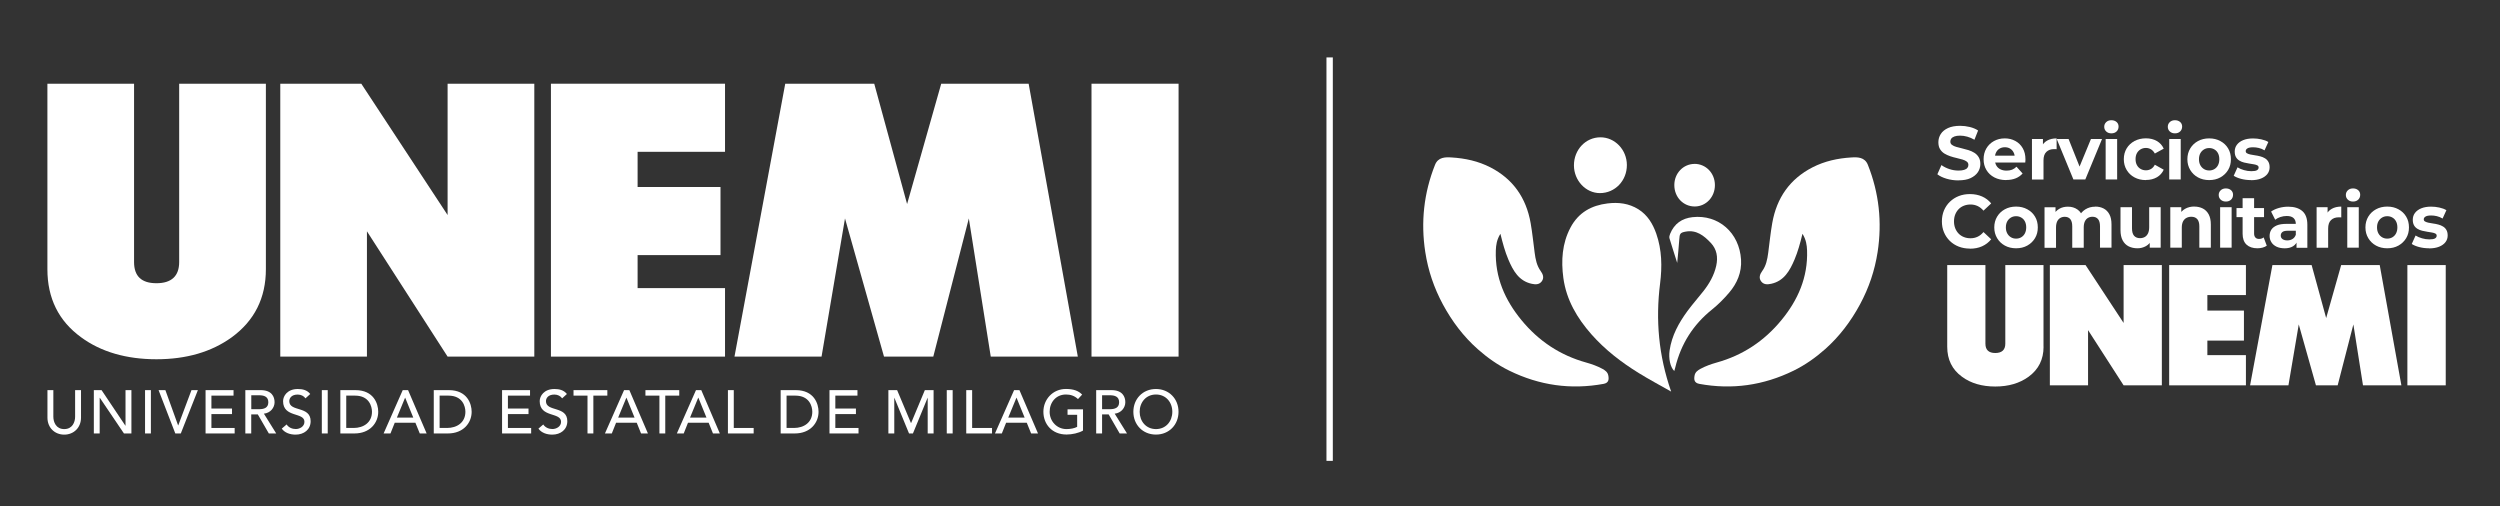 <?xml version="1.0" encoding="UTF-8"?>
<svg id="Capa_1" xmlns="http://www.w3.org/2000/svg" version="1.1" viewBox="0 0 491.57 99.57">
  <rect x="0" y="0" width="491.57" height="99.57" fill="#333333" stroke="none"/>
  <!-- Generator: Adobe Illustrator 29.0.1, SVG Export Plug-In . SVG Version: 2.1.0 Build 192)  -->
  <defs>
    <style>
      .st0 {
        fill: #fff;
      }
    </style>
  </defs>
  <g>
    <g>
      <g>
        <path class="st0" d="M401.82,68.19c0,2.49-.98,4.46-2.96,5.9-1.76,1.27-3.93,1.91-6.53,1.91s-4.8-.63-6.53-1.91c-1.95-1.41-2.92-3.38-2.92-5.9v-16.07h7.51v15.46c0,1.22.65,1.83,1.94,1.83s1.97-.61,1.97-1.83v-15.46h7.51v16.07Z"/>
        <polygon class="st0" points="425.08 75.77 417.56 75.77 410.57 64.91 410.57 75.77 403.06 75.77 403.06 52.12 410.08 52.12 417.56 63.5 417.56 52.12 425.08 52.12 425.08 75.77"/>
        <polygon class="st0" points="441.61 75.77 426.52 75.77 426.52 52.12 441.61 52.12 441.61 58.02 434.03 58.02 434.03 61.07 441.22 61.07 441.22 66.97 434.03 66.97 434.03 69.83 441.61 69.83 441.61 75.77"/>
        <polygon class="st0" points="472.18 75.77 464.63 75.77 462.74 63.79 459.65 75.77 455.38 75.77 452 63.79 449.97 75.77 442.43 75.77 446.82 52.12 454.53 52.12 457.39 62.54 460.34 52.12 467.92 52.12 472.18 75.77"/>
        <rect class="st0" x="473.36" y="52.12" width="7.54" height="23.65"/>
      </g>
      <g>
        <path class="st0" d="M387.32,48.88c-.78,0-1.51-.13-2.18-.39-.67-.26-1.25-.63-1.75-1.12-.49-.48-.88-1.05-1.15-1.7-.28-.65-.41-1.37-.41-2.15s.14-1.49.41-2.15c.28-.65.66-1.22,1.16-1.7.5-.48,1.08-.86,1.75-1.12.67-.26,1.4-.39,2.19-.39.88,0,1.68.16,2.39.47.71.31,1.31.77,1.79,1.37l-1.51,1.42c-.35-.4-.73-.71-1.16-.91s-.89-.3-1.39-.3c-.47,0-.91.08-1.31.24-.4.16-.74.38-1.03.68-.29.3-.51.65-.67,1.05-.16.4-.24.85-.24,1.35s.08.94.24,1.35c.16.4.38.75.67,1.05.29.3.63.52,1.03.68.4.16.83.24,1.31.24.5,0,.97-.1,1.39-.3.43-.2.81-.51,1.16-.92l1.51,1.42c-.48.6-1.08,1.06-1.79,1.38-.71.32-1.51.47-2.4.47Z"/>
        <path class="st0" d="M396.42,48.82c-.83,0-1.57-.18-2.21-.53-.64-.35-1.15-.84-1.52-1.46s-.56-1.32-.56-2.11.19-1.51.56-2.12c.37-.62.88-1.1,1.52-1.45s1.38-.53,2.21-.53,1.56.18,2.2.53c.65.35,1.16.83,1.52,1.44.37.61.55,1.32.55,2.13s-.18,1.49-.55,2.11c-.37.62-.88,1.1-1.52,1.46-.65.36-1.38.53-2.2.53ZM396.42,46.92c.38,0,.72-.09,1.02-.27.3-.18.54-.43.71-.76.17-.33.26-.72.26-1.18s-.09-.86-.26-1.18c-.17-.33-.41-.58-.71-.75-.3-.18-.64-.27-1.02-.27s-.72.09-1.02.27c-.3.18-.54.43-.72.75-.18.33-.27.72-.27,1.18s.09.85.27,1.18c.18.33.42.58.72.76.3.18.64.27,1.02.27Z"/>
        <path class="st0" d="M411.99,40.62c.62,0,1.17.13,1.65.38s.86.64,1.13,1.15c.28.52.41,1.18.41,1.99v4.56h-2.26v-4.2c0-.64-.13-1.11-.39-1.42s-.63-.46-1.1-.46c-.33,0-.62.08-.88.23-.26.15-.46.38-.61.69-.14.31-.22.7-.22,1.17v4h-2.26v-4.2c0-.64-.13-1.11-.38-1.42-.26-.31-.62-.46-1.1-.46-.33,0-.62.08-.88.23-.26.15-.46.38-.61.69-.14.31-.22.7-.22,1.17v4h-2.26v-7.96h2.16v2.18l-.41-.64c.27-.54.65-.95,1.15-1.24s1.07-.42,1.7-.42c.72,0,1.34.18,1.88.56.54.37.89.93,1.07,1.69l-.8-.22c.26-.62.68-1.11,1.25-1.48.58-.37,1.23-.55,1.98-.55Z"/>
        <path class="st0" d="M420.28,48.82c-.65,0-1.23-.13-1.73-.38-.51-.26-.9-.65-1.18-1.18-.28-.53-.42-1.2-.42-2.02v-4.5h2.26v4.16c0,.66.14,1.15.41,1.46.28.31.66.47,1.17.47.35,0,.66-.08.93-.23.27-.15.48-.39.64-.71.15-.32.23-.72.23-1.21v-3.94h2.26v7.96h-2.15v-2.19l.39.64c-.26.55-.65.97-1.15,1.25-.51.28-1.06.42-1.66.42Z"/>
        <path class="st0" d="M431.48,40.62c.62,0,1.17.13,1.66.38s.87.64,1.15,1.15c.28.52.42,1.18.42,1.99v4.56h-2.26v-4.2c0-.64-.14-1.11-.41-1.42-.28-.31-.67-.46-1.17-.46-.36,0-.68.08-.96.23-.29.15-.51.39-.67.7-.16.32-.24.72-.24,1.21v3.94h-2.26v-7.96h2.16v2.2l-.41-.67c.28-.53.68-.94,1.2-1.23.52-.29,1.12-.43,1.78-.43Z"/>
        <path class="st0" d="M437.67,39.63c-.42,0-.75-.12-1.02-.37-.26-.25-.39-.55-.39-.92s.13-.67.39-.92.6-.37,1.02-.37.75.12,1.02.35c.26.23.39.53.39.9,0,.38-.13.7-.38.95-.26.25-.6.38-1.02.38ZM436.54,48.7v-7.96h2.26v7.96h-2.26Z"/>
        <path class="st0" d="M439.76,42.69v-1.78h5.41v1.78h-5.41ZM443.88,48.82c-.92,0-1.63-.24-2.15-.72-.51-.48-.77-1.19-.77-2.14v-6.99h2.26v6.96c0,.34.09.59.26.78.17.18.41.27.71.27.36,0,.66-.1.91-.3l.61,1.63c-.23.17-.51.29-.83.38-.32.08-.66.13-1.01.13Z"/>
        <path class="st0" d="M449.19,48.82c-.61,0-1.13-.11-1.57-.32-.43-.21-.77-.5-1-.87-.23-.36-.35-.77-.35-1.23s.11-.89.34-1.24.59-.63,1.08-.84,1.14-.3,1.93-.3h2.07v1.35h-1.83c-.53,0-.9.09-1.1.27-.2.18-.3.4-.3.67,0,.3.11.53.34.7.23.17.54.26.94.26s.72-.09,1.02-.27c.3-.18.52-.45.65-.81l.35,1.07c-.16.51-.46.9-.9,1.17-.43.27-1,.4-1.68.4ZM451.56,48.7v-1.55l-.14-.34v-2.78c0-.49-.15-.88-.44-1.15-.3-.28-.75-.41-1.36-.41-.42,0-.82.07-1.23.2-.4.13-.74.31-1.02.54l-.81-1.61c.43-.31.94-.54,1.54-.71.6-.17,1.21-.25,1.83-.25,1.19,0,2.11.29,2.77.86.66.57.99,1.47.99,2.68v4.54h-2.12Z"/>
        <path class="st0" d="M455.51,48.7v-7.96h2.16v2.25l-.3-.65c.23-.56.6-.99,1.12-1.28.51-.29,1.14-.44,1.87-.44v2.13c-.1,0-.18-.02-.26-.02-.08,0-.16,0-.25,0-.62,0-1.12.18-1.5.54-.38.36-.57.92-.57,1.68v3.76h-2.26Z"/>
        <path class="st0" d="M462.67,39.63c-.42,0-.75-.12-1.02-.37-.26-.25-.39-.55-.39-.92s.13-.67.39-.92.6-.37,1.02-.37.75.12,1.02.35c.26.23.39.53.39.9,0,.38-.13.7-.38.95-.26.25-.6.38-1.02.38ZM461.54,48.7v-7.96h2.26v7.96h-2.26Z"/>
        <path class="st0" d="M469.4,48.82c-.83,0-1.57-.18-2.21-.53-.64-.35-1.15-.84-1.52-1.46-.37-.62-.56-1.32-.56-2.11s.19-1.51.56-2.12c.37-.62.88-1.1,1.52-1.45.64-.35,1.38-.53,2.21-.53s1.56.18,2.2.53c.65.35,1.16.83,1.52,1.44.37.61.55,1.32.55,2.13s-.18,1.49-.55,2.11c-.37.62-.88,1.1-1.52,1.46-.65.36-1.38.53-2.2.53ZM469.4,46.92c.38,0,.72-.09,1.02-.27.3-.18.54-.43.71-.76.17-.33.26-.72.26-1.18s-.09-.86-.26-1.18c-.17-.33-.41-.58-.71-.75-.3-.18-.64-.27-1.02-.27s-.72.09-1.02.27c-.3.18-.54.43-.72.75-.18.33-.27.72-.27,1.18s.09.85.27,1.18c.18.33.42.58.72.76.3.18.64.27,1.02.27Z"/>
        <path class="st0" d="M477.6,48.82c-.67,0-1.31-.08-1.92-.24s-1.1-.37-1.46-.61l.75-1.66c.36.23.78.41,1.27.55s.97.21,1.44.21c.52,0,.89-.06,1.11-.19.22-.13.33-.31.33-.53,0-.19-.08-.33-.25-.42-.17-.09-.39-.17-.67-.21s-.59-.1-.92-.15c-.33-.05-.67-.12-1.01-.2s-.65-.21-.93-.38c-.28-.17-.51-.39-.67-.68-.17-.29-.25-.66-.25-1.11,0-.5.14-.95.43-1.33.29-.38.7-.69,1.24-.91s1.19-.33,1.94-.33c.53,0,1.07.06,1.62.18.55.12,1.01.29,1.38.52l-.75,1.64c-.38-.23-.76-.38-1.14-.47s-.75-.13-1.11-.13c-.5,0-.87.07-1.1.21s-.35.32-.35.53c0,.2.08.35.25.44.17.1.39.18.67.24.28.06.59.11.92.16.33.04.67.11,1.01.2.34.09.65.21.92.38.28.16.5.38.67.67.17.28.26.65.26,1.1,0,.49-.14.93-.43,1.31-.29.38-.71.68-1.25.9-.55.22-1.21.33-1.99.33Z"/>
      </g>
      <g>
        <path class="st0" d="M385.07,35.47c-.81,0-1.59-.11-2.33-.33-.74-.22-1.34-.51-1.8-.87l.8-1.81c.44.32.95.58,1.54.78s1.2.3,1.81.3c.46,0,.84-.05,1.12-.14.29-.09.5-.22.63-.39.14-.17.2-.36.2-.58,0-.28-.11-.5-.32-.66-.21-.16-.49-.3-.84-.4-.35-.1-.73-.2-1.15-.3-.42-.09-.84-.21-1.26-.35s-.8-.32-1.15-.53c-.35-.22-.63-.5-.85-.86-.22-.35-.33-.81-.33-1.36,0-.59.16-1.13.47-1.62.31-.49.79-.88,1.42-1.17.63-.29,1.43-.44,2.39-.44.64,0,1.27.08,1.89.23.62.15,1.17.38,1.64.69l-.72,1.82c-.47-.28-.95-.48-1.42-.61s-.94-.2-1.39-.2-.83.05-1.12.16c-.29.11-.5.25-.62.42-.13.17-.19.37-.19.6,0,.27.11.48.32.64.21.16.49.29.84.39.35.1.73.2,1.15.3.42.1.84.21,1.26.34.42.13.8.3,1.15.52.35.22.63.5.85.86s.33.8.33,1.35c0,.58-.16,1.11-.48,1.6-.32.48-.8.87-1.43,1.17-.63.3-1.43.44-2.4.44Z"/>
        <path class="st0" d="M394.48,35.41c-.89,0-1.67-.18-2.34-.53-.67-.35-1.19-.84-1.56-1.46-.37-.62-.55-1.32-.55-2.11s.18-1.51.54-2.12c.36-.62.86-1.1,1.49-1.45.63-.35,1.34-.53,2.13-.53s1.45.17,2.07.5,1.1.8,1.46,1.42c.36.62.54,1.35.54,2.21,0,.09,0,.19-.01.3,0,.11-.02.22-.03.32h-6.34v-1.35h5.15l-.87.4c0-.41-.08-.77-.25-1.08-.16-.31-.39-.54-.68-.72-.29-.17-.63-.26-1.02-.26s-.73.09-1.02.26c-.3.17-.52.41-.69.73s-.25.68-.25,1.1v.35c0,.43.09.82.28,1.15s.45.58.8.75c.34.17.75.26,1.21.26.42,0,.78-.06,1.1-.19.31-.13.6-.32.86-.58l1.2,1.33c-.36.41-.81.73-1.35.95-.54.22-1.17.33-1.87.33Z"/>
        <path class="st0" d="M399.54,35.29v-7.96h2.16v2.25l-.3-.65c.23-.56.6-.99,1.12-1.28.51-.29,1.14-.44,1.87-.44v2.13c-.1,0-.18-.02-.26-.02-.08,0-.16,0-.25,0-.62,0-1.12.18-1.5.54-.38.36-.57.92-.57,1.68v3.76h-2.26Z"/>
        <path class="st0" d="M407.69,35.29l-3.28-7.96h2.33l2.73,6.85h-1.16l2.83-6.85h2.18l-3.29,7.96h-2.34Z"/>
        <path class="st0" d="M415.16,26.22c-.42,0-.75-.12-1.02-.37-.26-.25-.39-.55-.39-.92s.13-.67.39-.92.6-.37,1.02-.37.75.12,1.02.35c.26.23.39.53.39.9,0,.38-.13.7-.38.95-.26.25-.6.38-1.02.38ZM414.03,35.29v-7.96h2.26v7.96h-2.26Z"/>
        <path class="st0" d="M421.95,35.41c-.84,0-1.59-.17-2.25-.53-.66-.35-1.17-.84-1.54-1.46-.37-.62-.56-1.33-.56-2.12s.19-1.51.56-2.12c.37-.62.89-1.1,1.54-1.45.66-.35,1.41-.53,2.25-.53s1.54.18,2.15.53,1.06.85,1.35,1.5l-1.75.96c-.2-.37-.46-.65-.76-.83-.3-.18-.64-.27-.99-.27-.39,0-.73.09-1.04.27-.31.18-.55.43-.73.75-.18.33-.27.72-.27,1.18s.09.86.27,1.18c.18.33.42.58.73.75.31.18.66.27,1.04.27.36,0,.69-.09.99-.26s.56-.45.76-.84l1.75.98c-.29.64-.74,1.14-1.35,1.49-.61.35-1.32.53-2.15.53Z"/>
        <path class="st0" d="M427.66,26.22c-.42,0-.75-.12-1.02-.37-.26-.25-.39-.55-.39-.92s.13-.67.39-.92.6-.37,1.02-.37.75.12,1.02.35c.26.23.39.53.39.9,0,.38-.13.7-.38.95-.26.25-.6.38-1.02.38ZM426.53,35.29v-7.96h2.26v7.96h-2.26Z"/>
        <path class="st0" d="M434.39,35.41c-.83,0-1.57-.18-2.21-.53-.64-.35-1.15-.84-1.52-1.46s-.56-1.32-.56-2.11.19-1.51.56-2.12c.37-.62.88-1.1,1.52-1.45s1.38-.53,2.21-.53,1.56.18,2.2.53c.65.35,1.16.83,1.52,1.44.37.61.55,1.32.55,2.13s-.18,1.49-.55,2.11c-.37.62-.88,1.1-1.52,1.46-.65.36-1.38.53-2.2.53ZM434.39,33.52c.38,0,.72-.09,1.02-.27.3-.18.54-.43.71-.76.17-.33.26-.72.26-1.18s-.09-.86-.26-1.18c-.17-.33-.41-.58-.71-.75-.3-.18-.64-.27-1.02-.27s-.72.09-1.02.27c-.3.18-.54.43-.72.75-.18.33-.27.72-.27,1.18s.09.85.27,1.18c.18.33.42.58.72.76.3.18.64.27,1.02.27Z"/>
        <path class="st0" d="M442.59,35.41c-.67,0-1.31-.08-1.92-.24s-1.1-.37-1.46-.61l.75-1.66c.36.23.78.41,1.27.55s.97.21,1.44.21c.52,0,.89-.06,1.11-.19.22-.13.33-.31.33-.53,0-.19-.08-.33-.25-.42-.17-.09-.39-.17-.67-.21s-.59-.1-.92-.15c-.33-.05-.67-.12-1.01-.2s-.65-.21-.93-.38c-.28-.17-.51-.39-.67-.68-.17-.29-.25-.66-.25-1.11,0-.5.14-.95.43-1.33.29-.38.7-.69,1.24-.91s1.19-.33,1.94-.33c.53,0,1.07.06,1.62.18.55.12,1.01.29,1.38.52l-.75,1.64c-.38-.23-.76-.38-1.14-.47s-.75-.13-1.11-.13c-.5,0-.87.07-1.1.21s-.35.32-.35.53c0,.2.08.35.25.44.17.1.39.18.67.24.28.06.59.11.92.16.33.04.67.11,1.01.2.34.09.65.21.92.38.28.16.5.38.67.67.17.28.26.65.26,1.1,0,.49-.14.93-.43,1.31-.29.38-.71.68-1.25.9-.55.22-1.21.33-1.99.33Z"/>
      </g>
    </g>
    <g>
      <path class="st0" d="M295.01,45.99c-.71,1.15-.85,2.2-.89,3.26-.18,5.31,1.81,9.76,5.03,13.68,3.41,4.16,7.66,6.94,12.72,8.35,1.1.31,2.19.69,3.22,1.25.52.29,1.01.63,1.14,1.27.16.81.1,1.49-.92,1.68-6.44,1.18-12.6.31-18.53-2.59-2.27-1.11-4.34-2.57-6.23-4.25-2.78-2.47-5.02-5.42-6.84-8.79-1.75-3.25-2.9-6.65-3.46-10.28-.91-5.9-.28-11.65,1.92-17.17.61-1.52,2.02-1.52,3.25-1.44,2.65.16,5.23.71,7.66,1.96,4.39,2.27,7.01,5.94,7.89,10.96.34,1.93.53,3.89.79,5.84.17,1.28.41,2.52,1.19,3.59.42.58.72,1.3.21,2-.51.69-1.25.65-1.99.49-2.52-.55-3.65-2.56-4.59-4.78-.65-1.54-1.09-3.15-1.55-5.02Z"/>
      <g>
        <path class="st0" d="M328.58,76.99c-2.25-1.28-4.34-2.39-6.36-3.64-3.41-2.11-6.6-4.55-9.31-7.62-2.79-3.17-4.92-6.74-5.51-11.07-.46-3.41-.25-6.8,1.4-9.91,1.58-2.99,4.16-4.37,7.29-4.75,2.13-.26,4.18-.03,6.08,1.16,1.77,1.12,2.81,2.82,3.5,4.79,1.11,3.19,1.17,6.47.75,9.79-.9,7.16-.3,14.15,2.17,21.24Z"/>
        <path class="st0" d="M329.8,51.74c-.5-1.59-1.04-3.24-1.54-4.9-.07-.25.02-.59.13-.85.82-2.04,2.36-3.06,4.41-3.29,5.07-.56,9.22,3.04,9.54,8.37.15,2.48-.78,4.64-2.32,6.45-1.03,1.22-2.18,2.37-3.41,3.36-3.66,2.94-6.08,6.71-7.21,11.39-.06.23-.12.46-.19.69-.78-.76-1.15-2.44-.92-4.05.43-2.95,1.82-5.44,3.51-7.75.99-1.34,2.1-2.59,3.13-3.9,1.17-1.49,2.11-3.11,2.53-5.01.37-1.68.12-3.23-1.06-4.48-1.34-1.43-2.84-2.61-4.93-2.23-1.11.2-1.21.41-1.28,1.57-.1,1.6-.28,3.2-.41,4.63Z"/>
        <path class="st0" d="M309.48,32.53c-.01-3.08,2.29-5.52,5.2-5.53,2.85-.01,5.2,2.44,5.21,5.44.01,3.09-2.33,5.53-5.3,5.53-2.79,0-5.1-2.47-5.11-5.44Z"/>
        <path class="st0" d="M333.18,32.22c2.25,0,4.02,1.83,4.02,4.18,0,2.32-1.72,4.17-3.92,4.2-2.28.03-4.07-1.83-4.06-4.22,0-2.31,1.76-4.14,3.96-4.15Z"/>
      </g>
      <path class="st0" d="M354.43,45.99c.71,1.15.85,2.2.89,3.26.18,5.31-1.81,9.76-5.03,13.68-3.41,4.16-7.66,6.94-12.72,8.35-1.1.31-2.19.69-3.22,1.25-.52.29-1.01.63-1.14,1.27-.16.81-.1,1.49.92,1.68,6.44,1.18,12.6.31,18.53-2.59,2.27-1.11,4.34-2.57,6.23-4.25,2.78-2.47,5.02-5.42,6.84-8.79,1.75-3.25,2.9-6.65,3.46-10.28.91-5.9.28-11.65-1.92-17.17-.61-1.52-2.02-1.52-3.25-1.44-2.65.16-5.23.71-7.66,1.96-4.39,2.27-7.01,5.94-7.89,10.96-.34,1.93-.53,3.89-.79,5.84-.17,1.28-.41,2.52-1.19,3.59-.42.58-.72,1.3-.21,2,.51.69,1.25.65,1.99.49,2.52-.55,3.65-2.56,4.59-4.78.65-1.54,1.09-3.15,1.55-5.02Z"/>
    </g>
  </g>
  <path class="st0" d="M52.28,52.93c0,5.66-2.24,10.12-6.71,13.39-3.99,2.88-8.92,4.32-14.81,4.32s-10.9-1.44-14.81-4.32c-4.42-3.21-6.63-7.67-6.63-13.39V16.46h17.04v35.07c0,2.78,1.46,4.16,4.4,4.16s4.47-1.39,4.47-4.16V16.46h17.05v36.47Z"/>
  <polygon class="st0" points="105.06 70.12 88.01 70.12 72.15 45.48 72.15 70.12 55.11 70.12 55.11 16.46 71.04 16.46 88.01 42.28 88.01 16.46 105.06 16.46 105.06 70.12"/>
  <polygon class="st0" points="142.56 70.12 108.33 70.12 108.33 16.46 142.56 16.46 142.56 29.85 125.37 29.85 125.37 36.77 141.67 36.77 141.67 50.16 125.37 50.16 125.37 56.65 142.56 56.65 142.56 70.12"/>
  <polygon class="st0" points="211.93 70.12 194.81 70.12 190.5 42.95 183.51 70.12 173.82 70.12 166.15 42.95 161.54 70.12 144.42 70.12 154.4 16.46 171.9 16.46 178.36 40.12 185.07 16.46 202.26 16.46 211.93 70.12"/>
  <rect class="st0" x="214.62" y="16.46" width="17.12" height="53.66"/>
  <path class="st0" d="M10.49,76.71v5.23c0,1.06.53,2.43,2.14,2.43s2.14-1.37,2.14-2.43v-5.23h1.16v5.41c0,1.97-1.43,3.34-3.3,3.34s-3.3-1.36-3.3-3.34v-5.41h1.16Z"/>
  <polygon class="st0" points="18.45 76.71 19.97 76.71 24.66 83.71 24.68 83.71 24.68 76.71 25.84 76.71 25.84 85.23 24.37 85.23 19.63 78.22 19.6 78.22 19.6 85.23 18.45 85.23 18.45 76.71"/>
  <rect class="st0" x="28.52" y="76.71" width="1.15" height="8.52"/>
  <polygon class="st0" points="31.18 76.71 32.52 76.71 35.02 83.64 35.05 83.64 37.65 76.71 38.91 76.71 35.55 85.23 34.47 85.23 31.18 76.71"/>
  <polygon class="st0" points="40.42 76.71 45.92 76.71 45.92 77.79 41.57 77.79 41.57 80.33 45.62 80.33 45.62 81.42 41.57 81.42 41.57 84.15 46.14 84.15 46.14 85.23 40.42 85.23 40.42 76.71"/>
  <path class="st0" d="M48.26,76.71h3c2.18,0,2.73,1.31,2.73,2.38s-.81,2.11-2.1,2.25l2.42,3.89h-1.45l-2.17-3.75h-1.29v3.75h-1.16v-8.52ZM49.41,80.46h1.52c.92,0,1.83-.22,1.83-1.37s-.92-1.37-1.83-1.37h-1.52v2.75Z"/>
  <path class="st0" d="M56.35,83.45c.41.63,1.12.91,1.81.91.76,0,1.7-.48,1.7-1.42,0-1.96-4.2-.75-4.2-4.07,0-1,.84-2.38,2.89-2.38.93,0,1.82.19,2.45.98l-.94.86c-.29-.45-.86-.75-1.52-.75-1.28,0-1.66.77-1.66,1.3,0,2.16,4.2.87,4.2,3.94,0,1.65-1.32,2.64-2.96,2.64-1.1,0-2.14-.37-2.72-1.18l.95-.82Z"/>
  <rect class="st0" x="63.28" y="76.71" width="1.16" height="8.52"/>
  <path class="st0" d="M66.92,76.71h2.97c3.6,0,4.48,2.68,4.48,4.26,0,2.18-1.63,4.26-4.67,4.26h-2.78v-8.52ZM68.07,84.15h1.46c1.95,0,3.61-1.07,3.61-3.18,0-1.08-.57-3.18-3.33-3.18h-1.73v6.36Z"/>
  <path class="st0" d="M79.19,76.71h1.05l3.65,8.52h-1.35l-.86-2.11h-4.06l-.84,2.11h-1.35l3.76-8.52ZM81.26,82.11l-1.59-3.91h-.02l-1.61,3.91h3.23Z"/>
  <path class="st0" d="M85.29,76.71h2.97c3.6,0,4.48,2.68,4.48,4.26,0,2.18-1.63,4.26-4.67,4.26h-2.78v-8.52ZM86.44,84.15h1.46c1.95,0,3.61-1.07,3.61-3.18,0-1.08-.57-3.18-3.34-3.18h-1.73v6.36Z"/>
  <polygon class="st0" points="98.72 76.71 104.22 76.71 104.22 77.79 99.87 77.79 99.87 80.33 103.92 80.33 103.92 81.42 99.87 81.42 99.87 84.15 104.44 84.15 104.44 85.23 98.72 85.23 98.72 76.71"/>
  <path class="st0" d="M106.81,83.45c.41.63,1.12.91,1.81.91.76,0,1.7-.48,1.7-1.42,0-1.96-4.2-.75-4.2-4.07,0-1,.84-2.38,2.89-2.38.93,0,1.82.19,2.46.98l-.94.86c-.29-.45-.86-.75-1.52-.75-1.28,0-1.66.77-1.66,1.3,0,2.16,4.2.87,4.2,3.94,0,1.65-1.32,2.64-2.96,2.64-1.1,0-2.14-.37-2.72-1.18l.95-.82Z"/>
  <polygon class="st0" points="115.52 77.79 112.77 77.79 112.77 76.71 119.42 76.71 119.42 77.79 116.67 77.79 116.67 85.23 115.52 85.23 115.52 77.79"/>
  <path class="st0" d="M122.7,76.71h1.05l3.65,8.52h-1.35l-.85-2.11h-4.06l-.84,2.11h-1.35l3.76-8.52ZM124.77,82.11l-1.59-3.91h-.02l-1.61,3.91h3.23Z"/>
  <polygon class="st0" points="129.66 77.79 126.91 77.79 126.91 76.71 133.56 76.71 133.56 77.79 130.81 77.79 130.81 85.23 129.66 85.23 129.66 77.79"/>
  <path class="st0" d="M136.84,76.71h1.05l3.65,8.52h-1.35l-.85-2.11h-4.06l-.84,2.11h-1.35l3.76-8.52ZM138.91,82.11l-1.59-3.91h-.03l-1.61,3.91h3.23Z"/>
  <polygon class="st0" points="143.13 76.71 144.28 76.71 144.28 84.15 148.19 84.15 148.19 85.23 143.13 85.23 143.13 76.71"/>
  <path class="st0" d="M153.5,76.71h2.97c3.6,0,4.48,2.68,4.48,4.26,0,2.18-1.63,4.26-4.67,4.26h-2.78v-8.52ZM154.65,84.15h1.46c1.95,0,3.61-1.07,3.61-3.18,0-1.08-.57-3.18-3.33-3.18h-1.73v6.36Z"/>
  <polygon class="st0" points="163.1 76.71 168.6 76.71 168.6 77.79 164.25 77.79 164.25 80.33 168.3 80.33 168.3 81.42 164.25 81.42 164.25 84.15 168.81 84.15 168.81 85.23 163.1 85.23 163.1 76.71"/>
  <polygon class="st0" points="174.68 76.71 176.4 76.71 179.11 83.16 179.16 83.16 181.85 76.71 183.57 76.71 183.57 85.23 182.41 85.23 182.41 78.22 182.39 78.22 179.51 85.23 178.74 85.23 175.86 78.22 175.84 78.22 175.84 85.23 174.68 85.23 174.68 76.71"/>
  <rect class="st0" x="186.16" y="76.71" width="1.16" height="8.52"/>
  <polygon class="st0" points="189.99 76.71 191.15 76.71 191.15 84.15 195.06 84.15 195.06 85.23 189.99 85.23 189.99 76.71"/>
  <path class="st0" d="M199.4,76.71h1.05l3.65,8.52h-1.35l-.86-2.11h-4.06l-.84,2.11h-1.35l3.76-8.52ZM201.47,82.11l-1.59-3.91h-.02l-1.61,3.91h3.23Z"/>
  <path class="st0" d="M212.95,80.46v4.2c-.83.5-2.19.78-3.23.78-2.89,0-4.56-2.06-4.56-4.48s1.84-4.48,4.44-4.48c1.57,0,2.52.42,3.18,1.11l-.82.88c-.7-.67-1.5-.9-2.36-.9-1.95,0-3.21,1.53-3.21,3.4s1.43,3.4,3.31,3.4c.81,0,1.58-.16,2.1-.44v-2.37h-1.89v-1.08h3.05Z"/>
  <path class="st0" d="M215.54,76.71h3c2.18,0,2.73,1.31,2.73,2.38s-.81,2.11-2.09,2.25l2.42,3.89h-1.44l-2.17-3.75h-1.29v3.75h-1.16v-8.52ZM216.7,80.46h1.52c.91,0,1.83-.22,1.83-1.37s-.92-1.37-1.83-1.37h-1.52v2.75Z"/>
  <path class="st0" d="M222.85,80.97c0-2.53,1.84-4.48,4.44-4.48s4.44,1.95,4.44,4.48-1.84,4.48-4.44,4.48-4.44-1.95-4.44-4.48M230.51,80.97c0-1.87-1.26-3.4-3.21-3.4s-3.21,1.53-3.21,3.4,1.26,3.4,3.21,3.4,3.21-1.53,3.21-3.4"/>
  <rect class="st0" x="260.82" y="11.29" width="1.25" height="79.33"/>
</svg>